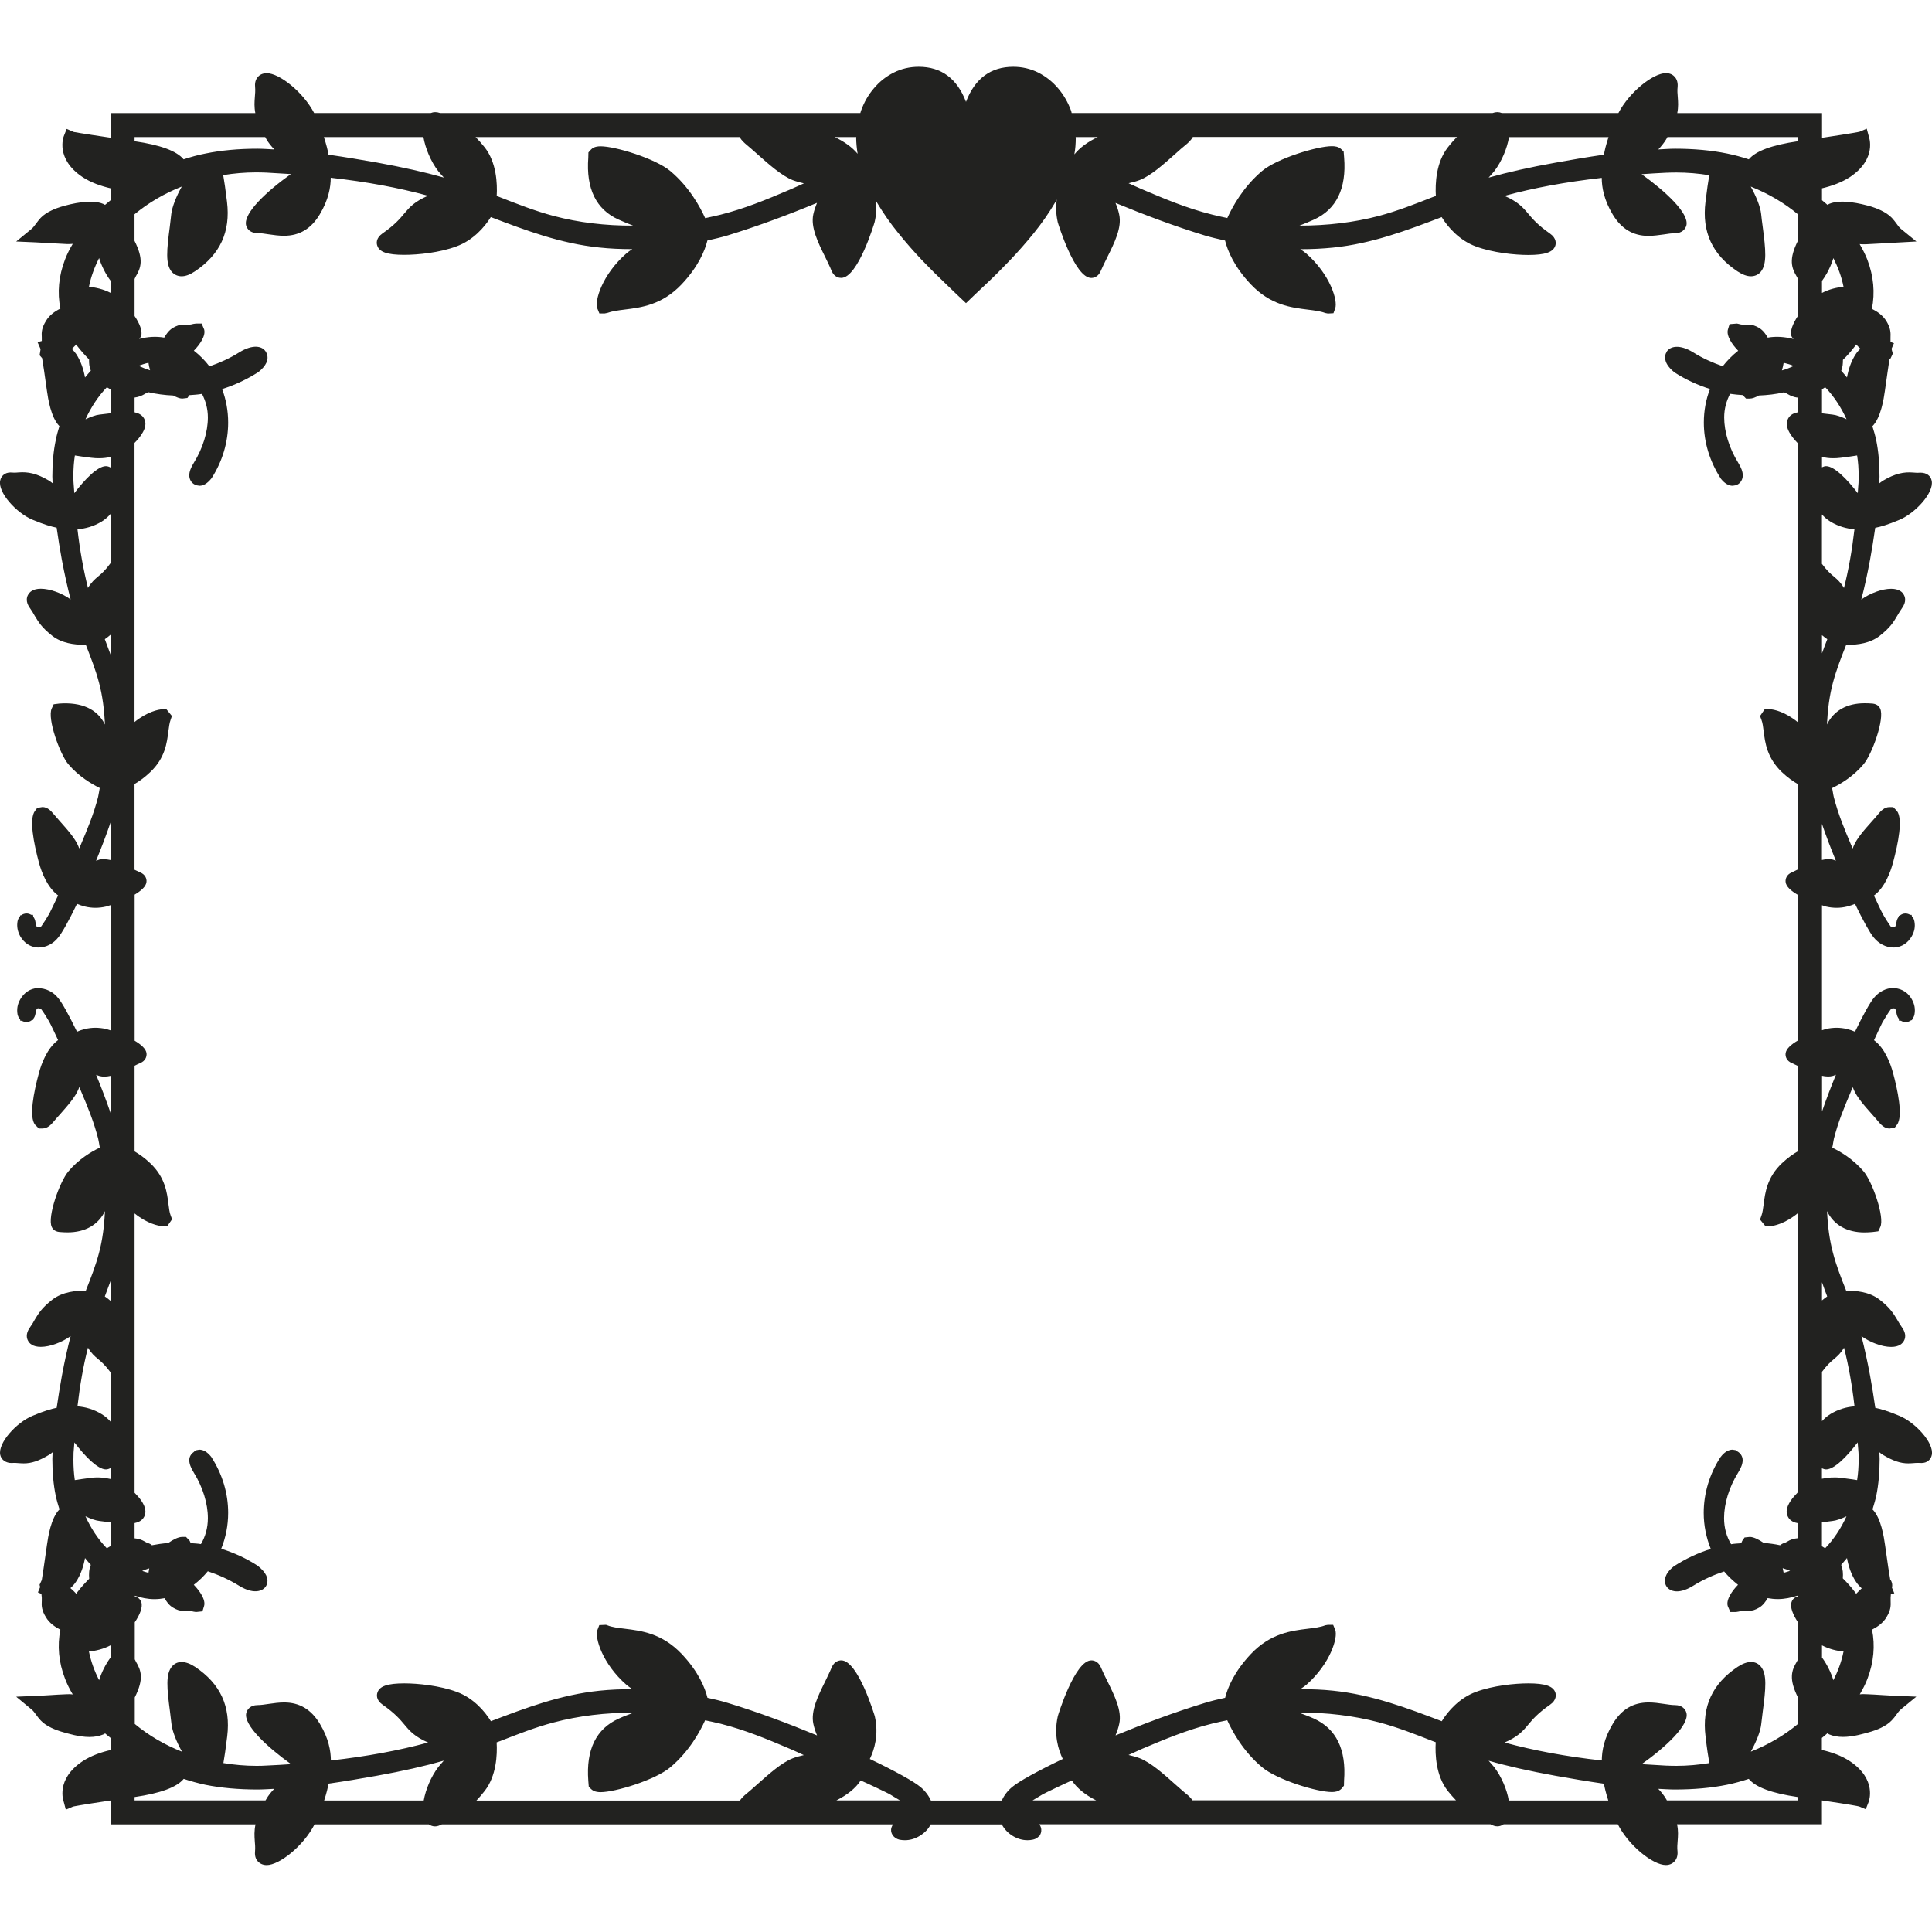 <?xml version="1.0" encoding="utf-8"?>
<!-- Generator: Adobe Illustrator 16.0.3, SVG Export Plug-In . SVG Version: 6.00 Build 0)  -->
<!DOCTYPE svg PUBLIC "-//W3C//DTD SVG 1.1//EN" "http://www.w3.org/Graphics/SVG/1.1/DTD/svg11.dtd">
<svg version="1.1" id="Capa_1" xmlns="http://www.w3.org/2000/svg" xmlns:xlink="http://www.w3.org/1999/xlink" x="0px" y="0px"
	 width="32px" height="32px" viewBox="0 0 32 32" enable-background="new 0 0 32 32" xml:space="preserve">
<path fill="#222220" d="M31.461,23.451c-0.193-0.082-0.314-0.115-0.4-0.133c-0.025-0.18-0.055-0.357-0.086-0.531
	c-0.047-0.252-0.094-0.463-0.143-0.656c0.143,0.104,0.342,0.178,0.492,0.178c0.133,0,0.189-0.057,0.213-0.104
	c0.02-0.036,0.041-0.112-0.029-0.212c-0.035-0.052-0.063-0.094-0.084-0.134c-0.063-0.104-0.115-0.194-0.291-0.332
	c-0.172-0.134-0.402-0.152-0.555-0.147c-0.002-0.005-0.002-0.01-0.004-0.015c-0.078-0.196-0.158-0.399-0.213-0.61
	c-0.059-0.219-0.088-0.453-0.1-0.695c0.113,0.229,0.328,0.353,0.623,0.353c0.045,0,0.084-0.003,0.133-0.007l0.094-0.012l0.033-0.071
	c0.076-0.164-0.133-0.751-0.275-0.919c-0.174-0.206-0.385-0.33-0.521-0.395c0.012-0.049,0.016-0.099,0.027-0.147
	c0.07-0.275,0.164-0.505,0.289-0.799c0.008-0.02,0.018-0.038,0.027-0.058c0.002,0.01,0.004,0.02,0.008,0.03
	c0.053,0.136,0.188,0.286,0.307,0.42c0.041,0.046,0.078,0.088,0.109,0.126c0.039,0.047,0.1,0.111,0.182,0.111l0.086-0.014
	l0.037-0.049c0.107-0.138,0.006-0.595-0.064-0.854c-0.043-0.161-0.137-0.414-0.316-0.546c0.033-0.076,0.129-0.277,0.141-0.299
	c0.008-0.011,0.016-0.025,0.025-0.04c0.025-0.042,0.064-0.108,0.109-0.169c0.006-0.01,0.016-0.02,0.049-0.02
	c0.018,0,0.037,0,0.049,0.085c0.006,0.038,0.02,0.064,0.037,0.087l0.004,0.034l0.031-0.001c0.025,0.015,0.051,0.023,0.078,0.023
	c0.031,0,0.064-0.01,0.092-0.031h0.014l0.004-0.02c0.018-0.021,0.031-0.045,0.037-0.076c0.016-0.088,0.002-0.17-0.045-0.252
	c-0.086-0.149-0.213-0.18-0.305-0.186c-0.121,0-0.242,0.064-0.324,0.166c-0.061,0.073-0.176,0.278-0.311,0.558
	c-0.078-0.034-0.18-0.065-0.305-0.065c-0.059,0-0.119,0.007-0.176,0.02c-0.002,0.001-0.029,0.01-0.066,0.021v-2.07
	c0.037,0.013,0.064,0.021,0.064,0.021c0.059,0.014,0.119,0.021,0.178,0.021c0.125,0,0.227-0.032,0.305-0.065
	c0.133,0.277,0.248,0.481,0.307,0.553c0.084,0.106,0.207,0.17,0.328,0.17l0.025-0.001c0.115-0.009,0.215-0.073,0.279-0.184
	c0.047-0.081,0.061-0.165,0.045-0.247c-0.006-0.036-0.021-0.063-0.041-0.083l-0.006-0.026l-0.023,0.001
	c-0.023-0.016-0.053-0.024-0.08-0.024c-0.031,0-0.066,0.012-0.094,0.037h-0.014l-0.004,0.021c-0.016,0.021-0.029,0.048-0.035,0.084
	c-0.012,0.087-0.031,0.088-0.051,0.088l0,0c-0.033-0.001-0.041-0.011-0.049-0.02c-0.043-0.062-0.082-0.125-0.107-0.167
	c-0.01-0.018-0.018-0.031-0.021-0.037c-0.016-0.025-0.111-0.229-0.145-0.303c0.18-0.133,0.273-0.386,0.316-0.547
	c0.086-0.318,0.166-0.725,0.064-0.855l-0.061-0.063h-0.063c-0.082,0-0.143,0.064-0.182,0.112c-0.031,0.038-0.068,0.081-0.109,0.126
	c-0.119,0.133-0.254,0.283-0.307,0.42c-0.004,0.01-0.006,0.02-0.008,0.029c-0.01-0.02-0.018-0.037-0.027-0.057
	c-0.105-0.249-0.215-0.507-0.289-0.799c-0.012-0.049-0.016-0.099-0.027-0.146c0.137-0.066,0.348-0.189,0.521-0.395
	c0.143-0.17,0.352-0.756,0.275-0.921c-0.023-0.052-0.072-0.083-0.148-0.085c-0.025-0.002-0.064-0.004-0.109-0.004
	c-0.297,0-0.512,0.123-0.625,0.352c0.012-0.242,0.041-0.477,0.1-0.695c0.057-0.214,0.139-0.424,0.213-0.609
	c0.002-0.006,0.004-0.011,0.006-0.016c0.012,0,0.025,0,0.039,0c0.148,0,0.357-0.025,0.514-0.147c0.176-0.138,0.23-0.228,0.291-0.332
	c0.021-0.039,0.049-0.081,0.084-0.134c0.07-0.099,0.049-0.175,0.029-0.211c-0.023-0.048-0.08-0.104-0.213-0.104
	c-0.15,0-0.35,0.073-0.494,0.178c0.051-0.193,0.098-0.405,0.145-0.658c0.031-0.173,0.061-0.351,0.086-0.53
	c0.086-0.016,0.207-0.051,0.4-0.132c0.264-0.11,0.576-0.45,0.535-0.647c-0.016-0.081-0.082-0.134-0.188-0.134
	c-0.002,0-0.002,0-0.004,0c-0.045,0.004-0.08,0.001-0.113-0.002c-0.154-0.013-0.299,0.014-0.504,0.136
	c-0.021,0.013-0.039,0.029-0.059,0.043c0-0.037,0.004-0.074,0.004-0.111c0-0.222-0.018-0.426-0.055-0.605
	c-0.016-0.076-0.039-0.154-0.063-0.23c0.143-0.143,0.189-0.461,0.207-0.586c0.037-0.266,0.061-0.426,0.076-0.525
	c0.006-0.005,0.012-0.008,0.018-0.013l0.037-0.079l-0.016-0.059c-0.002-0.01-0.002-0.015-0.004-0.023l0.039-0.09l-0.057-0.022
	c0-0.024,0-0.046,0-0.067c0.004-0.088,0.002-0.16-0.068-0.277c-0.059-0.096-0.152-0.16-0.24-0.204
	c0.053-0.265,0.029-0.539-0.076-0.815c-0.033-0.086-0.078-0.172-0.127-0.257c0.016,0.001,0.029,0.003,0.045,0.003h0.053
	c0.094-0.004,0.188-0.009,0.281-0.015c0.078-0.005,0.154-0.009,0.232-0.013L31.742,4L31.49,3.794
	c-0.031-0.025-0.053-0.054-0.078-0.091c-0.023-0.031-0.047-0.063-0.076-0.094c-0.098-0.104-0.268-0.164-0.338-0.186
	c-0.182-0.053-0.502-0.129-0.699-0.047c-0.014,0.006-0.018,0.012-0.029,0.018c-0.029-0.026-0.061-0.052-0.092-0.078V3.119
	c0.156-0.037,0.322-0.094,0.467-0.189c0.447-0.301,0.313-0.66,0.307-0.676l-0.033-0.123l-0.117,0.05
	c-0.01,0.003-0.1,0.023-0.623,0.101V1.873h-2.398c0.02-0.104,0.014-0.186,0.008-0.265c-0.004-0.052-0.01-0.106-0.002-0.174
	c0.006-0.083-0.023-0.134-0.049-0.163c-0.025-0.027-0.07-0.06-0.145-0.06c-0.211,0-0.604,0.311-0.787,0.661h-1.932
	c-0.045-0.019-0.098-0.02-0.152,0H17.75c-0.004-0.012-0.004-0.023-0.008-0.034c-0.053-0.144-0.125-0.269-0.217-0.376
	c-0.092-0.109-0.201-0.195-0.328-0.26c-0.127-0.063-0.266-0.096-0.414-0.096c-0.373,0-0.635,0.193-0.783,0.581
	c-0.148-0.388-0.41-0.581-0.783-0.581c-0.148,0-0.287,0.032-0.414,0.096c-0.127,0.064-0.236,0.15-0.328,0.26
	c-0.092,0.107-0.164,0.232-0.215,0.376c-0.004,0.011-0.006,0.022-0.01,0.034H7.289c-0.057-0.02-0.109-0.019-0.154,0H5.203
	C5.02,1.522,4.627,1.212,4.418,1.212c-0.074,0-0.121,0.032-0.146,0.06c-0.025,0.029-0.055,0.08-0.047,0.163
	c0.006,0.067,0,0.122-0.004,0.174C4.215,1.688,4.209,1.77,4.229,1.873H1.832v0.408C1.328,2.207,1.227,2.186,1.223,2.186l0,0
	L1.104,2.135L1.057,2.254C1.051,2.27,0.916,2.629,1.363,2.93c0.145,0.096,0.311,0.152,0.469,0.189v0.197
	C1.801,3.342,1.77,3.367,1.74,3.393c-0.01-0.004-0.02-0.01-0.031-0.016C1.514,3.295,1.189,3.371,1.01,3.425
	c-0.07,0.021-0.24,0.081-0.336,0.183C0.643,3.641,0.619,3.674,0.596,3.705C0.568,3.741,0.549,3.77,0.518,3.795L0.268,4l0.324,0.014
	c0.078,0.004,0.154,0.008,0.23,0.013c0.096,0.006,0.189,0.011,0.283,0.015h0.053c0.016,0,0.031-0.002,0.047-0.003
	C1.154,4.123,1.111,4.209,1.078,4.295C0.971,4.571,0.947,4.846,1,5.111C0.912,5.154,0.818,5.219,0.762,5.314
	c-0.072,0.117-0.076,0.189-0.07,0.277c0,0.018,0,0.038,0,0.057l-0.07,0.019l0.051,0.117C0.67,5.788,0.67,5.79,0.67,5.795
	L0.656,5.884l0.041,0.047c0.018,0.099,0.041,0.263,0.08,0.54c0.018,0.125,0.064,0.443,0.207,0.587
	C0.961,7.134,0.938,7.211,0.924,7.287C0.885,7.469,0.867,7.672,0.867,7.893c0,0.037,0.004,0.074,0.004,0.111
	c-0.02-0.014-0.037-0.03-0.059-0.043c-0.207-0.122-0.35-0.148-0.504-0.136C0.285,7.827,0.262,7.829,0.236,7.829
	c-0.014,0-0.027-0.001-0.063-0.003c-0.088,0-0.154,0.053-0.17,0.135c-0.041,0.197,0.271,0.537,0.535,0.647
	c0.193,0.081,0.316,0.115,0.4,0.132c0.025,0.18,0.055,0.357,0.086,0.531C1.072,9.523,1.119,9.734,1.17,9.928
	C1.027,9.824,0.826,9.751,0.676,9.751c-0.133,0-0.189,0.057-0.213,0.104c-0.02,0.036-0.041,0.112,0.029,0.211
	c0.037,0.053,0.063,0.096,0.084,0.135c0.063,0.104,0.115,0.193,0.291,0.331c0.156,0.122,0.365,0.147,0.514,0.147
	c0.016,0,0.027,0,0.041,0c0.002,0.006,0.004,0.012,0.006,0.018c0.076,0.195,0.156,0.398,0.211,0.607
	c0.059,0.219,0.088,0.455,0.1,0.697c-0.131-0.264-0.395-0.373-0.756-0.348l-0.094,0.012l-0.033,0.071
	c-0.076,0.164,0.133,0.751,0.275,0.921c0.174,0.205,0.387,0.328,0.521,0.395c-0.01,0.048-0.016,0.098-0.027,0.146
	c-0.074,0.292-0.184,0.55-0.289,0.799c-0.008,0.02-0.018,0.037-0.025,0.057c-0.004-0.01-0.006-0.02-0.01-0.03
	c-0.053-0.135-0.188-0.285-0.305-0.417c-0.041-0.047-0.08-0.09-0.111-0.127c-0.039-0.049-0.1-0.113-0.182-0.113l-0.086,0.014
	L0.58,13.43c-0.102,0.131-0.021,0.537,0.064,0.855c0.043,0.161,0.139,0.413,0.318,0.546c-0.035,0.075-0.131,0.276-0.143,0.298
	l-0.025,0.042c-0.025,0.043-0.064,0.106-0.107,0.167c-0.008,0.01-0.014,0.02-0.051,0.021c-0.018,0-0.039,0-0.049-0.089
	c-0.006-0.039-0.02-0.064-0.035-0.085l-0.006-0.032H0.518c-0.031-0.02-0.066-0.023-0.078-0.023c-0.031,0-0.063,0.01-0.092,0.031
	l-0.014,0.001L0.33,15.18c-0.018,0.02-0.031,0.043-0.039,0.077c-0.016,0.086,0,0.171,0.045,0.252
	c0.064,0.109,0.162,0.175,0.279,0.184l0.025,0.001c0.121,0,0.244-0.063,0.324-0.166c0.061-0.072,0.176-0.277,0.311-0.557
	c0.078,0.033,0.18,0.065,0.305,0.065c0.059,0,0.119-0.007,0.178-0.021c0,0,0.031-0.01,0.074-0.023v2.074
	c-0.043-0.014-0.074-0.022-0.074-0.023c-0.059-0.013-0.119-0.02-0.178-0.02c-0.125,0-0.227,0.031-0.305,0.065
	c-0.135-0.278-0.248-0.482-0.309-0.554c-0.082-0.105-0.201-0.168-0.35-0.168C0.5,16.375,0.4,16.439,0.336,16.551
	c-0.047,0.082-0.061,0.164-0.045,0.252c0.008,0.033,0.021,0.058,0.041,0.077l0.006,0.028l0.023-0.002
	c0.025,0.016,0.055,0.023,0.082,0.023c0.012,0,0.053-0.006,0.088-0.035l0.02-0.002l0.002-0.02c0.016-0.02,0.029-0.046,0.035-0.084
	c0.012-0.087,0.031-0.088,0.051-0.088c0.033,0.006,0.043,0.012,0.047,0.02c0.045,0.061,0.084,0.127,0.109,0.168l0.021,0.036
	c0.016,0.026,0.111,0.227,0.146,0.303c-0.18,0.133-0.275,0.385-0.318,0.547c-0.086,0.317-0.166,0.724-0.064,0.854l0.063,0.063h0.061
	c0.082,0,0.143-0.064,0.182-0.111c0.031-0.039,0.07-0.082,0.111-0.127c0.117-0.133,0.252-0.283,0.305-0.419
	c0.004-0.011,0.006-0.02,0.01-0.03c0.008,0.02,0.018,0.038,0.025,0.057c0.121,0.285,0.219,0.525,0.289,0.8
	c0.012,0.049,0.018,0.098,0.027,0.147c-0.135,0.064-0.348,0.188-0.521,0.395c-0.143,0.168-0.352,0.755-0.275,0.919
	c0.023,0.052,0.072,0.083,0.148,0.085c0.027,0.002,0.064,0.005,0.111,0.005c0.297,0,0.51-0.124,0.623-0.352
	c-0.012,0.241-0.041,0.476-0.1,0.695c-0.055,0.208-0.133,0.409-0.213,0.61l-0.004,0.014c-0.152-0.005-0.383,0.014-0.555,0.147
	c-0.176,0.138-0.229,0.228-0.291,0.331c-0.021,0.04-0.047,0.083-0.084,0.135c-0.07,0.1-0.049,0.176-0.029,0.212
	c0.023,0.048,0.08,0.104,0.213,0.104c0.15,0,0.35-0.074,0.494-0.178c-0.051,0.193-0.098,0.405-0.145,0.657
	c-0.031,0.174-0.061,0.352-0.086,0.53c-0.084,0.018-0.207,0.051-0.4,0.133c-0.264,0.109-0.576,0.449-0.535,0.647
	C0.02,24.18,0.1,24.234,0.195,24.232c0.045-0.004,0.08-0.001,0.113,0.002c0.029,0.002,0.057,0.004,0.086,0.004
	c0.129,0,0.25-0.041,0.418-0.141c0.021-0.012,0.039-0.028,0.059-0.043c0,0.037-0.004,0.074-0.004,0.111
	c0,0.221,0.018,0.424,0.055,0.605c0.016,0.077,0.039,0.154,0.063,0.23c-0.143,0.143-0.189,0.461-0.207,0.586
	c-0.047,0.334-0.072,0.5-0.086,0.584l-0.037,0.079l0.01,0.038l-0.037,0.088L0.686,26.4c0.006,0.043,0.008,0.08,0.006,0.111
	c-0.006,0.089-0.002,0.161,0.07,0.278c0.057,0.095,0.15,0.159,0.238,0.204c-0.053,0.264-0.029,0.539,0.078,0.814
	c0.033,0.087,0.076,0.173,0.127,0.258c-0.018-0.001-0.031-0.004-0.049-0.004l-0.051,0.001c-0.094,0.003-0.186,0.009-0.279,0.015
	c-0.078,0.004-0.156,0.01-0.234,0.012l-0.324,0.014l0.25,0.207c0.031,0.024,0.051,0.053,0.078,0.089
	c0.023,0.032,0.047,0.064,0.078,0.097C0.77,28.6,0.939,28.658,1.01,28.68c0.119,0.035,0.301,0.09,0.471,0.09
	c0.086,0,0.162-0.014,0.229-0.042c0.012-0.005,0.021-0.011,0.031-0.017c0.029,0.026,0.061,0.051,0.092,0.076v0.199
	c-0.158,0.035-0.324,0.093-0.469,0.188c-0.447,0.3-0.313,0.66-0.307,0.675l0.033,0.125l0.119-0.051
	c0.008-0.002,0.098-0.023,0.623-0.101v0.395h2.4c-0.023,0.11-0.018,0.194-0.012,0.277c0.004,0.053,0.01,0.107,0.004,0.175
	c-0.008,0.082,0.021,0.135,0.047,0.162s0.072,0.061,0.146,0.061c0.211,0,0.611-0.318,0.793-0.675h1.891
	c0.031,0.021,0.066,0.034,0.105,0.034c0.037,0,0.074-0.014,0.113-0.034h7.473c-0.025,0.035-0.033,0.073-0.033,0.091
	c-0.002,0.035,0.012,0.076,0.043,0.109v0.002h0.002c0.023,0.023,0.053,0.043,0.096,0.053c0.029,0.005,0.059,0.008,0.088,0.008
	c0.08,0,0.158-0.021,0.236-0.066c0.1-0.059,0.158-0.129,0.191-0.196h1.178c0.041,0.078,0.104,0.146,0.189,0.196
	c0.078,0.045,0.156,0.066,0.238,0.066c0.027,0,0.057-0.003,0.09-0.01c0.045-0.01,0.074-0.03,0.096-0.054l0.012-0.003v-0.008
	c0.021-0.029,0.031-0.064,0.029-0.097c0-0.018-0.006-0.057-0.033-0.092h7.473c0.039,0.021,0.076,0.034,0.113,0.034
	c0.039,0,0.074-0.013,0.105-0.034h1.891c0.182,0.356,0.582,0.675,0.795,0.675c0.074,0,0.119-0.033,0.145-0.061
	s0.055-0.08,0.049-0.162c-0.008-0.067-0.002-0.122,0.002-0.175c0.006-0.083,0.014-0.167-0.01-0.277h2.4v-0.395
	c0.473,0.069,0.594,0.094,0.617,0.1l0.109,0.046l0.047-0.119c0.006-0.015,0.141-0.375-0.307-0.675
	c-0.145-0.096-0.311-0.153-0.467-0.188v-0.199c0.031-0.025,0.063-0.051,0.092-0.078c0.012,0.006,0.016,0.013,0.029,0.019
	c0.066,0.028,0.143,0.042,0.229,0.042c0.17,0,0.352-0.055,0.473-0.09c0.068-0.021,0.238-0.08,0.334-0.184
	c0.031-0.032,0.055-0.063,0.078-0.096c0.025-0.036,0.047-0.064,0.078-0.09l0.252-0.207l-0.326-0.014
	c-0.08-0.002-0.156-0.008-0.234-0.012c-0.094-0.006-0.186-0.012-0.277-0.015l-0.053-0.001c-0.018,0-0.031,0.003-0.047,0.004
	c0.049-0.085,0.094-0.17,0.127-0.258c0.105-0.275,0.129-0.551,0.076-0.814c0.088-0.045,0.182-0.109,0.238-0.204
	c0.072-0.116,0.074-0.188,0.07-0.278c-0.002-0.029,0-0.064,0.004-0.105l0.057-0.015l-0.039-0.093
	c0.014-0.063-0.008-0.106-0.021-0.127l-0.008-0.008c-0.016-0.093-0.043-0.262-0.086-0.576c-0.018-0.125-0.064-0.442-0.207-0.586
	c0.023-0.076,0.047-0.153,0.063-0.23c0.037-0.182,0.055-0.385,0.055-0.605c0-0.037-0.004-0.074-0.004-0.111
	c0.02,0.015,0.037,0.031,0.059,0.043c0.168,0.1,0.289,0.141,0.418,0.141c0.029,0,0.057-0.002,0.086-0.004
	c0.021-0.002,0.047-0.004,0.072-0.004c0.014,0,0.027,0,0.063,0.002c0.088,0,0.154-0.053,0.17-0.134
	C32.037,23.9,31.725,23.561,31.461,23.451z M29.543,26.051c-0.004-0.025-0.01-0.051-0.016-0.077
	c0.041,0.012,0.082,0.027,0.123,0.044C29.613,26.029,29.578,26.042,29.543,26.051z M30.264,21.473
	c-0.027,0.02-0.057,0.041-0.086,0.066v-0.301C30.205,21.316,30.234,21.395,30.264,21.473z M30.178,22.722
	c0.084-0.114,0.145-0.167,0.199-0.212c0.057-0.048,0.111-0.095,0.166-0.188c0.076,0.296,0.133,0.617,0.174,0.972
	c-0.131,0.009-0.268,0.048-0.396,0.125c-0.061,0.037-0.105,0.078-0.143,0.12V22.722z M30.535,27.354
	c-0.033,0.166-0.092,0.325-0.168,0.476c-0.039-0.125-0.109-0.27-0.189-0.376v-0.202C30.295,27.314,30.428,27.345,30.535,27.354z
	 M30.35,17.822c0.021-0.004,0.037-0.014,0.059-0.021c-0.08,0.196-0.16,0.401-0.23,0.608v-0.591c0.031,0.007,0.064,0.012,0.096,0.012
	C30.301,17.831,30.324,17.828,30.35,17.822z M30.178,24.32c0.021,0.01,0.045,0.018,0.068,0.018c0.137,0,0.346-0.214,0.523-0.447
	c0.004,0.059,0.01,0.111,0.014,0.172c0.002,0.039,0.002,0.078,0.002,0.117c0,0.113-0.008,0.227-0.025,0.335
	c-0.066-0.011-0.154-0.023-0.27-0.038c-0.115-0.014-0.217-0.004-0.313,0.016V24.32z M30.209,25.21l0.143-0.018
	c0.066-0.007,0.148-0.038,0.232-0.077c-0.092,0.201-0.211,0.381-0.354,0.529c-0.016-0.01-0.035-0.021-0.053-0.032v-0.398
	C30.188,25.213,30.197,25.211,30.209,25.21z M30.744,26.398c-0.006-0.009-0.012-0.019-0.02-0.028
	c-0.061-0.082-0.129-0.157-0.201-0.228c0.006-0.076,0.002-0.152-0.027-0.221c0-0.001,0-0.002,0-0.002
	c0.031-0.037,0.064-0.074,0.096-0.113c0.025,0.139,0.072,0.277,0.148,0.391c0.031,0.047,0.064,0.081,0.096,0.111
	C30.803,26.338,30.773,26.368,30.744,26.398z M17.215,29.753c0.023-0.013,0.043-0.025,0.053-0.032
	c0.039-0.023,0.414-0.201,0.477-0.227c0.004-0.001,0.006-0.002,0.008-0.004c0.084,0.127,0.221,0.239,0.404,0.331h-1.055
	C17.145,29.795,17.184,29.771,17.215,29.753z M19.648,29.713c-0.055-0.045-0.117-0.102-0.184-0.16
	c-0.189-0.169-0.402-0.359-0.588-0.432c-0.061-0.023-0.121-0.038-0.184-0.053c0.076-0.034,0.148-0.068,0.225-0.102
	c0.361-0.152,0.734-0.311,1.158-0.417c0.084-0.021,0.168-0.038,0.252-0.056c0.084,0.184,0.262,0.514,0.576,0.777
	c0.248,0.209,0.91,0.412,1.156,0.412c0.045,0,0.111-0.006,0.158-0.053l0.043-0.052l0.002-0.084c0.039-0.515-0.129-0.86-0.5-1.028
	c-0.084-0.038-0.166-0.067-0.25-0.099c0.461-0.003,0.908,0.051,1.322,0.16c0.309,0.081,0.615,0.202,0.885,0.308
	c0.02,0.008,0.039,0.016,0.061,0.023c-0.012,0.206,0.004,0.554,0.197,0.803c0.051,0.063,0.096,0.115,0.139,0.159h-4.365
	C19.719,29.77,19.672,29.73,19.648,29.713z M24.75,29.271c-0.031-0.039-0.063-0.071-0.094-0.108c0.318,0.091,0.674,0.171,1.109,0.25
	c0.262,0.047,0.529,0.092,0.801,0.131c0.012,0.067,0.033,0.156,0.072,0.278H24.99C24.959,29.639,24.871,29.431,24.75,29.271z
	 M30.744,5.705c0.021,0.023,0.045,0.047,0.07,0.07c-0.025,0.026-0.051,0.051-0.074,0.087c-0.076,0.113-0.123,0.251-0.148,0.39
	c-0.031-0.039-0.064-0.076-0.096-0.113c0,0,0,0,0.002-0.002c0.023-0.056,0.027-0.116,0.027-0.177
	c0.072-0.07,0.139-0.145,0.199-0.226C30.732,5.725,30.738,5.715,30.744,5.705z M29.543,6.009c0.057,0.013,0.113,0.03,0.166,0.052
	c-0.063,0.03-0.127,0.056-0.195,0.074C29.527,6.092,29.537,6.05,29.543,6.009z M30.178,10.52c0.029,0.025,0.059,0.048,0.088,0.067
	c-0.031,0.077-0.059,0.155-0.088,0.234V10.52z M30.178,4.652c0.025-0.035,0.053-0.075,0.082-0.127
	c0.027-0.049,0.076-0.146,0.107-0.25c0.076,0.151,0.135,0.309,0.168,0.475c-0.107,0.01-0.24,0.039-0.357,0.102V4.652z M30.32,8.641
	c0.129,0.077,0.266,0.116,0.396,0.125c-0.041,0.354-0.098,0.676-0.174,0.973c-0.055-0.094-0.109-0.141-0.166-0.189
	c-0.055-0.045-0.115-0.098-0.199-0.211V8.52C30.215,8.563,30.26,8.604,30.32,8.641z M30.178,6.447
	c0.018-0.012,0.037-0.023,0.053-0.033c0.143,0.148,0.262,0.329,0.354,0.53c-0.084-0.039-0.166-0.07-0.232-0.077L30.209,6.85
	c-0.01-0.002-0.021-0.003-0.031-0.004V6.447z M30.357,7.59c0.043,0,0.086-0.002,0.133-0.008c0.115-0.014,0.203-0.027,0.27-0.038
	c0.018,0.11,0.025,0.222,0.025,0.336c0,0.04,0,0.079-0.002,0.118c-0.004,0.06-0.01,0.112-0.012,0.17
	c-0.178-0.232-0.389-0.447-0.525-0.447c-0.023,0-0.047,0.008-0.068,0.019v-0.17C30.234,7.581,30.295,7.59,30.357,7.59z
	 M30.178,13.648c0.07,0.207,0.15,0.412,0.23,0.609c-0.021-0.006-0.037-0.017-0.059-0.021c-0.053-0.012-0.111-0.006-0.172,0.008
	V13.648z M26.566,2.562c-0.271,0.039-0.539,0.084-0.801,0.132c-0.436,0.078-0.791,0.158-1.109,0.248
	c0.031-0.036,0.063-0.068,0.094-0.107c0.125-0.164,0.213-0.379,0.244-0.564h1.648C26.6,2.398,26.578,2.492,26.566,2.562z
	 M23.979,2.443c-0.193,0.248-0.209,0.596-0.197,0.803C23.76,3.254,23.74,3.26,23.721,3.268c-0.27,0.106-0.576,0.227-0.885,0.309
	c-0.41,0.108-0.855,0.16-1.313,0.16c0.08-0.031,0.158-0.062,0.238-0.099c0.373-0.168,0.543-0.515,0.502-1.028l-0.008-0.1
	l-0.037-0.036c-0.047-0.048-0.113-0.053-0.158-0.053c-0.246,0-0.908,0.203-1.156,0.411c-0.314,0.265-0.492,0.594-0.576,0.779
	c-0.084-0.018-0.168-0.035-0.252-0.057c-0.422-0.105-0.795-0.264-1.162-0.42c-0.074-0.031-0.146-0.065-0.221-0.099
	c0.063-0.015,0.123-0.029,0.184-0.053c0.186-0.072,0.398-0.263,0.588-0.432c0.066-0.06,0.129-0.115,0.184-0.159
	c0.025-0.021,0.076-0.065,0.109-0.123h4.373C24.084,2.317,24.035,2.371,23.979,2.443z M1.264,5.705
	c0.006,0.01,0.012,0.02,0.018,0.029c0.061,0.078,0.125,0.15,0.193,0.219C1.473,6.016,1.479,6.079,1.504,6.138
	c0,0.001,0,0.001,0,0.001C1.473,6.176,1.439,6.213,1.408,6.252C1.383,6.113,1.336,5.975,1.26,5.861
	c-0.023-0.033-0.047-0.057-0.07-0.082C1.215,5.755,1.24,5.73,1.264,5.705z M2.459,6.009c0.006,0.04,0.014,0.082,0.027,0.124
	C2.42,6.113,2.357,6.088,2.295,6.059C2.348,6.039,2.402,6.021,2.459,6.009z M1.736,10.587c0.031-0.021,0.063-0.046,0.096-0.074
	v0.331C1.801,10.758,1.768,10.673,1.736,10.587z M1.832,9.326C1.742,9.449,1.68,9.504,1.623,9.549
	C1.566,9.598,1.512,9.645,1.457,9.738C1.383,9.443,1.324,9.123,1.283,8.766C1.414,8.757,1.551,8.718,1.68,8.641
	C1.746,8.6,1.793,8.557,1.832,8.511V9.326z M1.473,4.75c0.033-0.166,0.092-0.324,0.168-0.476C1.68,4.4,1.75,4.543,1.832,4.65v0.201
	C1.713,4.789,1.582,4.76,1.473,4.75z M1.65,14.236c-0.02,0.005-0.037,0.016-0.059,0.021c0.084-0.204,0.166-0.418,0.24-0.634v0.622
	C1.768,14.232,1.705,14.225,1.65,14.236z M1.832,7.744C1.807,7.73,1.781,7.721,1.754,7.721c-0.137,0-0.346,0.215-0.523,0.447
	c-0.004-0.064-0.01-0.123-0.014-0.189C1.215,7.945,1.215,7.912,1.215,7.88c0-0.114,0.008-0.226,0.025-0.336
	c0.066,0.011,0.154,0.024,0.27,0.038C1.557,7.588,1.6,7.59,1.643,7.59l0,0c0.066,0,0.129-0.008,0.189-0.021V7.744z M1.791,6.85
	L1.648,6.867C1.582,6.874,1.5,6.906,1.416,6.945C1.508,6.743,1.627,6.563,1.77,6.414c0.018,0.012,0.041,0.025,0.063,0.037v0.393
	C1.818,6.846,1.805,6.848,1.791,6.85z M12.359,2.392c0.055,0.045,0.117,0.101,0.184,0.16c0.189,0.168,0.402,0.358,0.588,0.432
	c0.061,0.023,0.123,0.038,0.184,0.053c-0.074,0.033-0.146,0.067-0.221,0.099c-0.428,0.183-0.76,0.318-1.16,0.42
	c-0.086,0.021-0.17,0.039-0.254,0.057c-0.084-0.186-0.262-0.515-0.576-0.779c-0.248-0.208-0.91-0.411-1.156-0.411
	c-0.045,0-0.111,0.005-0.158,0.053L9.746,2.525L9.744,2.61C9.705,3.124,9.873,3.47,10.246,3.637c0.08,0.037,0.16,0.068,0.24,0.1
	c-0.457,0.002-0.904-0.051-1.314-0.16c-0.303-0.08-0.596-0.195-0.9-0.314C8.256,3.256,8.242,3.251,8.227,3.245
	c0.012-0.206-0.004-0.554-0.197-0.802C7.973,2.371,7.924,2.317,7.877,2.27h4.373C12.283,2.327,12.334,2.371,12.359,2.392z
	 M7.258,2.834C7.289,2.873,7.32,2.905,7.352,2.941c-0.32-0.09-0.676-0.17-1.109-0.249C5.98,2.646,5.713,2.601,5.441,2.562
	C5.43,2.492,5.406,2.398,5.365,2.27h1.648C7.045,2.455,7.133,2.67,7.258,2.834z M29.779,2.27v0.069
	c-0.43,0.063-0.697,0.161-0.813,0.3c-0.119-0.039-0.24-0.072-0.359-0.096c-0.258-0.053-0.549-0.08-0.863-0.08
	c-0.092,0-0.186,0.008-0.277,0.012c0.047-0.051,0.094-0.107,0.133-0.172c0.006-0.012,0.01-0.021,0.018-0.033H29.779z M18.182,2.27
	c-0.168,0.08-0.299,0.178-0.387,0.287c0.016-0.09,0.023-0.182,0.023-0.272c0-0.005-0.002-0.009-0.002-0.015H18.182z M14.205,2.547
	c-0.088-0.105-0.215-0.199-0.379-0.277h0.357c0,0.006-0.002,0.01-0.002,0.015C14.182,2.373,14.191,2.46,14.205,2.547z M4.393,2.27
	c0.006,0.012,0.01,0.021,0.018,0.033c0.037,0.065,0.084,0.121,0.133,0.172C4.449,2.471,4.355,2.463,4.264,2.463
	c-0.313,0-0.604,0.027-0.861,0.08C3.281,2.566,3.16,2.6,3.041,2.639C2.926,2.5,2.658,2.401,2.229,2.339V2.27H4.393z M2.229,14.819
	c0.105-0.063,0.191-0.135,0.197-0.212c0.006-0.053-0.02-0.122-0.102-0.156c-0.031-0.014-0.063-0.029-0.096-0.045v-1.42
	c0.08-0.047,0.168-0.109,0.26-0.197c0.248-0.234,0.277-0.489,0.301-0.676c0.01-0.075,0.018-0.141,0.037-0.191l0.021-0.063
	l-0.09-0.111H2.693c-0.068,0-0.26,0.044-0.465,0.211V7.336C2.27,7.294,2.309,7.25,2.344,7.195c0.068-0.1,0.082-0.189,0.043-0.262
	c-0.035-0.065-0.1-0.092-0.158-0.104V6.585c0.072-0.009,0.125-0.034,0.164-0.057C2.414,6.515,2.432,6.504,2.451,6.5
	c0.002-0.002,0.004-0.003,0.006-0.004C2.59,6.527,2.729,6.545,2.869,6.551C2.924,6.58,2.977,6.602,3.018,6.602l0.086-0.01
	l0.033-0.047c0.07-0.005,0.141-0.009,0.209-0.021C3.406,6.641,3.443,6.77,3.443,6.915c0,0.237-0.084,0.511-0.232,0.749
	C3.16,7.746,3.135,7.814,3.135,7.873c0,0.067,0.035,0.126,0.092,0.154l0.002,0.008l0.008-0.002c0.002,0.001,0.006,0.002,0.01,0.004
	l0.057,0.009c0.066,0,0.131-0.038,0.201-0.126C3.684,7.641,3.779,7.322,3.779,7c0-0.195-0.035-0.383-0.1-0.556
	c0.207-0.065,0.408-0.159,0.602-0.282C4.408,6.059,4.455,5.958,4.42,5.861c-0.004-0.01-0.008-0.02-0.014-0.029L4.41,5.823L4.4,5.822
	C4.346,5.734,4.191,5.695,3.963,5.836C3.807,5.934,3.639,6.01,3.469,6.068c-0.074-0.097-0.16-0.184-0.258-0.26
	c0.098-0.1,0.201-0.248,0.17-0.352L3.34,5.359H3.246L3.203,5.365C3.154,5.379,3.125,5.379,3.074,5.379L3.039,5.377
	c-0.063,0-0.115,0.018-0.178,0.055c-0.064,0.04-0.107,0.1-0.141,0.16C2.584,5.568,2.445,5.578,2.305,5.613
	C2.316,5.598,2.33,5.586,2.338,5.566c0.025-0.083-0.025-0.208-0.109-0.332V4.621C2.236,4.607,2.24,4.594,2.248,4.58
	c0.086-0.143,0.137-0.281-0.02-0.591v-0.44c0.227-0.188,0.49-0.343,0.783-0.459c-0.094,0.166-0.16,0.338-0.174,0.453
	C2.83,3.61,2.82,3.681,2.813,3.75C2.762,4.137,2.736,4.38,2.848,4.506c0.041,0.045,0.098,0.07,0.16,0.07
	c0.064,0,0.137-0.026,0.221-0.082C3.646,4.215,3.82,3.839,3.76,3.344C3.736,3.145,3.715,3.002,3.697,2.9
	c0.178-0.029,0.361-0.045,0.547-0.045c0.059,0,0.115,0.002,0.172,0.004c0.139,0.008,0.271,0.016,0.402,0.024
	c-0.393,0.28-0.791,0.647-0.742,0.849C4.092,3.794,4.148,3.86,4.262,3.861c0.059,0,0.123,0.01,0.188,0.02
	c0.084,0.012,0.168,0.024,0.254,0.024c0.256,0,0.449-0.116,0.592-0.354c0.145-0.241,0.182-0.451,0.182-0.607
	c0.598,0.067,1.125,0.165,1.611,0.298C6.867,3.338,6.785,3.43,6.697,3.535C6.623,3.623,6.541,3.723,6.334,3.867
	C6.223,3.945,6.236,4.033,6.248,4.066c0.033,0.109,0.168,0.155,0.447,0.155c0.225,0,0.588-0.036,0.867-0.141
	C7.834,3.98,8.023,3.766,8.129,3.596c0.004,0,0.008,0.002,0.012,0.004c0.563,0.213,1.143,0.435,1.791,0.5
	c0.168,0.018,0.346,0.026,0.531,0.026c0.004,0,0.006,0,0.01,0c-0.035,0.023-0.07,0.046-0.098,0.071
	c-0.402,0.352-0.529,0.785-0.482,0.91l0.035,0.085h0.086l0.045-0.009c0.078-0.029,0.176-0.042,0.289-0.056
	c0.273-0.034,0.617-0.076,0.941-0.417c0.279-0.295,0.387-0.562,0.428-0.727c0.111-0.025,0.223-0.05,0.336-0.084
	c0.496-0.152,1.01-0.344,1.479-0.539c-0.025,0.061-0.047,0.124-0.061,0.19c-0.047,0.215,0.078,0.467,0.199,0.711
	c0.037,0.078,0.076,0.154,0.105,0.228c0.045,0.104,0.125,0.114,0.158,0.114c0.279,0,0.551-0.915,0.553-0.923
	c0.031-0.131,0.035-0.25,0.023-0.356c0.006,0.012,0.012,0.023,0.018,0.034c0.104,0.173,0.219,0.34,0.35,0.5
	c0.129,0.161,0.262,0.312,0.396,0.453c0.135,0.141,0.266,0.271,0.393,0.391C15.791,4.823,15.902,4.93,16,5.021
	c0.096-0.092,0.205-0.198,0.334-0.318c0.127-0.119,0.258-0.25,0.393-0.391c0.135-0.142,0.268-0.292,0.398-0.453
	c0.129-0.16,0.246-0.327,0.348-0.5c0.012-0.018,0.02-0.036,0.029-0.054c-0.014,0.111-0.014,0.237,0.018,0.376
	c0.002,0.009,0.279,0.923,0.555,0.923c0.068,0,0.127-0.043,0.156-0.114c0.031-0.072,0.068-0.147,0.107-0.225
	c0.121-0.244,0.248-0.498,0.199-0.714c-0.014-0.066-0.035-0.13-0.061-0.19c0.469,0.194,0.982,0.387,1.479,0.539
	c0.113,0.034,0.225,0.059,0.336,0.084c0.041,0.165,0.148,0.432,0.428,0.727c0.324,0.341,0.666,0.383,0.941,0.417
	c0.113,0.014,0.211,0.026,0.289,0.056l0.045,0.009l0.092-0.005l0.029-0.08c0.047-0.125-0.08-0.559-0.48-0.91
	c-0.029-0.025-0.064-0.048-0.098-0.071c0.002,0,0.006,0,0.008,0c0.186,0,0.363-0.009,0.533-0.026
	c0.643-0.065,1.221-0.284,1.801-0.505c0.105,0.171,0.295,0.386,0.566,0.486c0.281,0.104,0.643,0.141,0.867,0.141
	c0.281,0,0.414-0.046,0.449-0.155c0.01-0.033,0.023-0.121-0.088-0.199c-0.207-0.145-0.289-0.244-0.363-0.332
	c-0.088-0.105-0.17-0.197-0.391-0.293c0.486-0.133,1.014-0.23,1.611-0.298c0,0.156,0.037,0.366,0.182,0.607
	c0.143,0.237,0.336,0.354,0.592,0.354c0.084,0,0.17-0.013,0.254-0.024c0.064-0.01,0.129-0.02,0.188-0.02
	c0.113-0.001,0.17-0.068,0.186-0.13c0.049-0.2-0.35-0.567-0.742-0.848c0.131-0.009,0.264-0.018,0.4-0.024
	c0.057-0.002,0.115-0.004,0.174-0.004c0.186,0,0.369,0.016,0.547,0.045c-0.018,0.102-0.039,0.244-0.063,0.443
	c-0.061,0.496,0.113,0.872,0.531,1.15C28.863,4.55,28.936,4.576,29,4.576s0.121-0.025,0.16-0.07c0.111-0.127,0.086-0.37,0.035-0.758
	c-0.01-0.069-0.018-0.139-0.025-0.205c-0.012-0.115-0.08-0.287-0.172-0.453c0.291,0.116,0.557,0.272,0.781,0.459v0.439
	c-0.156,0.311-0.105,0.448-0.02,0.592c0.01,0.014,0.014,0.027,0.02,0.041v0.612c-0.082,0.124-0.135,0.25-0.107,0.333
	c0.006,0.02,0.021,0.033,0.035,0.049c-0.145-0.036-0.287-0.048-0.428-0.023c-0.033-0.06-0.076-0.119-0.141-0.16
	c-0.063-0.037-0.115-0.055-0.178-0.055L28.895,5.38c-0.02,0-0.051-0.002-0.098-0.015L28.77,5.359l-0.123,0.01l-0.027,0.088
	c-0.031,0.104,0.072,0.252,0.17,0.352c-0.096,0.075-0.182,0.162-0.256,0.257c-0.168-0.058-0.334-0.132-0.488-0.229
	c-0.23-0.142-0.383-0.1-0.439-0.014l-0.004,0.001l0.002,0.005c-0.006,0.01-0.012,0.021-0.016,0.031
	c-0.023,0.067-0.02,0.174,0.146,0.308c0.186,0.12,0.383,0.21,0.588,0.275C28.256,6.615,28.221,6.803,28.221,7
	c0,0.322,0.096,0.641,0.283,0.93c0.023,0.029,0.094,0.116,0.195,0.116l0.055-0.009c0.004-0.002,0.008-0.003,0.01-0.004l0.008,0.002
	l0.004-0.008c0.055-0.028,0.09-0.087,0.09-0.154c0-0.059-0.025-0.127-0.076-0.209c-0.148-0.238-0.232-0.512-0.232-0.749
	c0-0.146,0.037-0.275,0.098-0.392c0.07,0.011,0.139,0.016,0.209,0.021l0.055,0.058h0.064c0.041,0,0.094-0.021,0.148-0.051
	c0.141-0.006,0.281-0.021,0.416-0.053c0,0,0.002,0.001,0.004,0.002c0.018,0.004,0.035,0.015,0.059,0.028
	c0.039,0.023,0.094,0.052,0.17,0.058v0.242c-0.061,0.012-0.129,0.037-0.164,0.105c-0.041,0.073-0.025,0.162,0.041,0.262
	c0.037,0.059,0.08,0.106,0.123,0.151v4.619c-0.207-0.173-0.402-0.218-0.473-0.218l-0.082,0.004l-0.074,0.109l0.023,0.062
	c0.02,0.05,0.027,0.116,0.037,0.191c0.023,0.187,0.055,0.44,0.301,0.675c0.096,0.091,0.186,0.154,0.268,0.201v1.411
	c-0.035,0.018-0.07,0.035-0.104,0.05c-0.082,0.034-0.107,0.104-0.102,0.156c0.006,0.08,0.096,0.154,0.205,0.217v2.41
	c-0.109,0.063-0.199,0.138-0.205,0.217c-0.006,0.053,0.02,0.123,0.102,0.157c0.033,0.015,0.068,0.032,0.104,0.049v1.411
	c-0.082,0.047-0.172,0.111-0.268,0.201c-0.246,0.234-0.277,0.489-0.301,0.676c-0.01,0.075-0.018,0.141-0.037,0.191L29.152,20.2
	l0.09,0.11h0.066c0.068,0,0.264-0.045,0.471-0.217v4.623c-0.043,0.045-0.086,0.09-0.123,0.146c-0.066,0.101-0.082,0.189-0.041,0.262
	c0.035,0.068,0.104,0.095,0.164,0.105v0.248c-0.074,0.006-0.131,0.028-0.17,0.053c-0.023,0.013-0.041,0.023-0.059,0.028
	c-0.027,0.007-0.047,0.021-0.066,0.036c-0.088-0.019-0.178-0.031-0.27-0.038c-0.084-0.058-0.17-0.1-0.232-0.1l-0.086,0.009
	l-0.037,0.053c-0.006,0.01-0.012,0.025-0.018,0.043c-0.057,0.004-0.113,0.006-0.168,0.016c-0.076-0.126-0.117-0.271-0.117-0.434
	c0-0.238,0.084-0.512,0.232-0.75c0.051-0.081,0.076-0.149,0.076-0.208c0-0.067-0.039-0.12-0.094-0.149v-0.002l0,0
	c-0.008-0.003-0.01-0.01-0.018-0.014l-0.055-0.009c-0.102,0-0.174,0.089-0.203,0.128c-0.18,0.279-0.275,0.597-0.275,0.918
	c0,0.213,0.043,0.414,0.117,0.598c-0.211,0.066-0.418,0.162-0.613,0.289c-0.156,0.125-0.16,0.232-0.137,0.298
	c0.035,0.103,0.193,0.188,0.457,0.024c0.164-0.102,0.338-0.18,0.514-0.238c0.068,0.082,0.146,0.154,0.23,0.221
	c-0.098,0.1-0.201,0.248-0.17,0.352L28.66,26.7h0.094l0.043-0.007c0.047-0.012,0.076-0.014,0.096-0.014l0.068,0.002
	c0.063,0,0.115-0.017,0.178-0.055c0.064-0.039,0.105-0.098,0.139-0.156c0.057,0.01,0.111,0.016,0.17,0.016
	c0.109,0,0.221-0.023,0.332-0.059v0.013c-0.051,0.013-0.092,0.046-0.107,0.098c-0.027,0.083,0.025,0.208,0.107,0.333v0.612
	c-0.006,0.013-0.01,0.026-0.02,0.041c-0.086,0.144-0.135,0.282,0.02,0.592v0.438c-0.225,0.188-0.49,0.343-0.781,0.459
	c0.092-0.165,0.16-0.338,0.172-0.451c0.008-0.067,0.016-0.137,0.025-0.206c0.051-0.388,0.076-0.632-0.035-0.757
	c-0.082-0.094-0.217-0.099-0.381,0.01c-0.418,0.279-0.592,0.656-0.531,1.151c0.023,0.199,0.045,0.341,0.063,0.442
	c-0.178,0.029-0.361,0.046-0.547,0.046c-0.059,0-0.117-0.002-0.174-0.004c-0.137-0.007-0.27-0.015-0.4-0.024
	c0.393-0.279,0.791-0.646,0.742-0.848c-0.016-0.063-0.072-0.129-0.186-0.13c-0.059,0-0.123-0.011-0.188-0.02
	c-0.084-0.013-0.168-0.024-0.254-0.024c-0.256,0-0.449,0.115-0.592,0.354c-0.145,0.24-0.182,0.451-0.182,0.607
	c-0.598-0.066-1.125-0.165-1.611-0.297c0.221-0.096,0.303-0.188,0.391-0.295c0.074-0.088,0.156-0.188,0.363-0.332
	c0.111-0.077,0.098-0.165,0.088-0.199c-0.035-0.108-0.168-0.154-0.449-0.154c-0.225,0-0.586,0.037-0.867,0.141
	c-0.271,0.1-0.461,0.315-0.566,0.486c-0.004-0.002-0.006-0.002-0.01-0.004c-0.563-0.214-1.145-0.436-1.791-0.502
	c-0.17-0.018-0.348-0.025-0.533-0.025c-0.002,0-0.006,0-0.008,0c0.033-0.023,0.068-0.047,0.098-0.071
	c0.4-0.352,0.527-0.785,0.48-0.909l-0.035-0.086h-0.086l-0.045,0.008c-0.078,0.031-0.176,0.043-0.289,0.057
	c-0.275,0.033-0.617,0.076-0.941,0.417c-0.279,0.295-0.387,0.562-0.428,0.727c-0.111,0.024-0.223,0.05-0.336,0.085
	c-0.496,0.151-1.01,0.344-1.479,0.538c0.025-0.062,0.047-0.124,0.061-0.19c0.049-0.216-0.078-0.469-0.199-0.715
	c-0.039-0.076-0.076-0.152-0.105-0.223c-0.045-0.104-0.125-0.115-0.158-0.115c-0.275,0-0.553,0.914-0.555,0.924
	c-0.07,0.308,0.008,0.557,0.082,0.709c-0.42,0.201-0.729,0.373-0.834,0.461c-0.078,0.063-0.139,0.142-0.176,0.228h-1.174
	c-0.039-0.085-0.098-0.163-0.174-0.225c-0.107-0.09-0.418-0.263-0.838-0.464c0.074-0.152,0.152-0.4,0.082-0.709
	c-0.004-0.01-0.275-0.924-0.555-0.924c-0.033,0-0.113,0.011-0.158,0.115c-0.029,0.072-0.068,0.148-0.105,0.227
	c-0.121,0.244-0.246,0.496-0.199,0.711c0.014,0.066,0.035,0.129,0.061,0.19c-0.469-0.194-0.982-0.388-1.479-0.538
	c-0.113-0.035-0.225-0.061-0.336-0.085c-0.041-0.165-0.148-0.432-0.428-0.727c-0.324-0.341-0.668-0.384-0.941-0.417
	c-0.113-0.014-0.211-0.025-0.289-0.057l-0.023-0.008l-0.111,0.005l-0.031,0.081c-0.047,0.124,0.08,0.558,0.482,0.909
	c0.027,0.024,0.064,0.048,0.098,0.071c-0.004,0-0.006,0-0.01,0c-0.186,0-0.365,0.008-0.531,0.025
	c-0.648,0.066-1.23,0.287-1.799,0.504c0,0-0.002,0.001-0.004,0.002c-0.105-0.171-0.295-0.387-0.566-0.486
	c-0.279-0.104-0.643-0.141-0.867-0.141c-0.279,0-0.414,0.046-0.447,0.154c-0.012,0.034-0.025,0.122,0.086,0.199
	c0.207,0.145,0.289,0.244,0.363,0.332c0.088,0.106,0.17,0.199,0.391,0.295c-0.486,0.132-1.014,0.23-1.611,0.297
	c0-0.156-0.037-0.367-0.182-0.607c-0.143-0.238-0.336-0.354-0.592-0.354c-0.086,0-0.17,0.012-0.254,0.024
	c-0.064,0.009-0.129,0.02-0.189,0.02c-0.111,0.001-0.168,0.067-0.184,0.13c-0.049,0.2,0.35,0.567,0.742,0.848
	c-0.131,0.009-0.264,0.017-0.402,0.023c-0.057,0.004-0.113,0.005-0.172,0.005c-0.186,0-0.369-0.017-0.547-0.046
	c0.018-0.102,0.039-0.242,0.063-0.442c0.061-0.495-0.113-0.872-0.531-1.151c-0.164-0.108-0.299-0.104-0.381-0.01
	c-0.111,0.125-0.086,0.368-0.035,0.754c0.008,0.07,0.018,0.141,0.025,0.209c0.014,0.113,0.08,0.286,0.174,0.452
	c-0.293-0.116-0.557-0.272-0.783-0.46v-0.439c0.156-0.31,0.105-0.448,0.02-0.591c-0.008-0.015-0.012-0.027-0.02-0.04V26.87
	c0.084-0.124,0.135-0.249,0.109-0.332c-0.018-0.052-0.059-0.085-0.109-0.098V26.43c0.109,0.035,0.217,0.057,0.326,0.057
	c0.057,0,0.113-0.006,0.168-0.016c0.033,0.059,0.074,0.117,0.139,0.156c0.063,0.038,0.115,0.055,0.178,0.055l0.068-0.002
	c0.02,0,0.049,0.002,0.096,0.014L3.246,26.7l0.107-0.011l0.027-0.088c0.031-0.103-0.072-0.251-0.17-0.352
	c0.086-0.066,0.164-0.141,0.232-0.224c0.178,0.059,0.355,0.139,0.52,0.241c0.262,0.162,0.424,0.077,0.457-0.023
	c0.035-0.098-0.012-0.199-0.15-0.309c-0.189-0.123-0.395-0.217-0.605-0.282c0.074-0.183,0.115-0.384,0.115-0.595
	c0-0.321-0.094-0.639-0.281-0.928c-0.064-0.08-0.129-0.118-0.197-0.118l-0.055,0.01c-0.012,0.004-0.018,0.015-0.027,0.021
	l-0.006,0.001l-0.002,0.006c-0.045,0.031-0.076,0.076-0.076,0.136c0,0.059,0.025,0.126,0.076,0.208
	c0.148,0.238,0.232,0.512,0.232,0.75c0,0.162-0.041,0.307-0.115,0.432c-0.057-0.01-0.113-0.011-0.17-0.016
	c-0.006-0.016-0.012-0.031-0.018-0.041l-0.059-0.062H3.018c-0.064,0-0.148,0.042-0.232,0.101c-0.092,0.007-0.182,0.02-0.27,0.037
	c-0.018-0.016-0.039-0.029-0.066-0.036c-0.018-0.005-0.035-0.016-0.057-0.028c-0.039-0.023-0.094-0.045-0.164-0.051v-0.252
	c0.059-0.012,0.123-0.038,0.158-0.104c0.039-0.072,0.025-0.161-0.043-0.262c-0.035-0.053-0.074-0.094-0.115-0.136v-4.627
	c0.205,0.167,0.396,0.21,0.463,0.21l0.082-0.004l0.076-0.109l-0.023-0.062c-0.02-0.05-0.027-0.114-0.037-0.19
	c-0.023-0.186-0.053-0.441-0.301-0.676c-0.092-0.088-0.18-0.149-0.26-0.196v-1.419c0.033-0.017,0.064-0.033,0.096-0.046
	c0.082-0.034,0.107-0.104,0.102-0.157c-0.006-0.077-0.092-0.149-0.197-0.212V14.819z M2.459,26.051
	c-0.035-0.009-0.07-0.021-0.104-0.032c0.037-0.017,0.076-0.03,0.117-0.042C2.467,26.002,2.463,26.025,2.459,26.051z M1.832,21.547
	c-0.033-0.028-0.064-0.053-0.096-0.074c0.031-0.086,0.064-0.172,0.096-0.258V21.547z M1.832,27.453
	C1.75,27.561,1.68,27.704,1.641,27.83c-0.076-0.151-0.135-0.311-0.168-0.476c0.109-0.01,0.24-0.04,0.359-0.103V27.453z
	 M1.678,23.419c-0.129-0.077-0.264-0.116-0.395-0.125c0.041-0.354,0.098-0.677,0.174-0.973c0.055,0.094,0.109,0.141,0.166,0.188
	c0.057,0.047,0.119,0.102,0.209,0.223v0.816C1.793,23.503,1.746,23.459,1.678,23.419z M1.832,25.607
	c-0.021,0.012-0.045,0.025-0.063,0.037c-0.143-0.148-0.262-0.328-0.354-0.53c0.084,0.04,0.166,0.071,0.232,0.078l0.143,0.018
	c0.014,0.002,0.027,0.003,0.041,0.005V25.607z M1.51,24.477c-0.115,0.015-0.203,0.027-0.271,0.038
	c-0.016-0.108-0.023-0.222-0.023-0.335c0-0.039,0.002-0.08,0.002-0.117c0.004-0.061,0.01-0.113,0.014-0.172
	c0.178,0.233,0.387,0.447,0.523,0.447c0.027,0,0.053-0.01,0.078-0.023v0.182C1.732,24.474,1.627,24.463,1.51,24.477z M1.832,18.436
	c-0.074-0.216-0.156-0.43-0.24-0.634c0.021,0.007,0.039,0.017,0.059,0.021c0.025,0.006,0.051,0.009,0.076,0.009
	c0.035,0,0.07-0.005,0.105-0.013V18.436z M1.26,26.197c0.076-0.113,0.123-0.252,0.148-0.391c0.031,0.04,0.064,0.076,0.096,0.113
	c0,0.001,0,0.001,0,0.002c-0.031,0.071-0.033,0.15-0.027,0.228c-0.068,0.069-0.135,0.142-0.195,0.221
	c-0.006,0.01-0.012,0.019-0.018,0.028c-0.029-0.031-0.061-0.063-0.098-0.094C1.199,26.275,1.23,26.242,1.26,26.197z M5.441,29.543
	c0.271-0.039,0.539-0.084,0.801-0.131c0.434-0.078,0.789-0.159,1.109-0.25C7.32,29.199,7.289,29.23,7.258,29.27
	c-0.121,0.161-0.207,0.369-0.24,0.552H5.369C5.408,29.701,5.43,29.611,5.441,29.543z M8.029,29.662
	c0.193-0.249,0.209-0.597,0.197-0.803c0.021-0.009,0.041-0.016,0.063-0.023c0.285-0.111,0.58-0.228,0.883-0.307
	c0.414-0.11,0.861-0.163,1.322-0.161c-0.084,0.031-0.164,0.06-0.248,0.099c-0.373,0.168-0.541,0.514-0.502,1.027l0.008,0.1
	l0.037,0.037c0.047,0.047,0.113,0.053,0.158,0.053c0.246,0,0.908-0.203,1.156-0.412c0.314-0.264,0.492-0.594,0.576-0.778
	c0.084,0.018,0.168,0.034,0.254,0.056c0.4,0.102,0.748,0.244,1.16,0.42c0.074,0.031,0.146,0.066,0.221,0.1
	c-0.061,0.015-0.123,0.029-0.184,0.053c-0.186,0.072-0.398,0.264-0.588,0.432c-0.066,0.059-0.129,0.115-0.184,0.16
	c-0.023,0.018-0.068,0.057-0.104,0.108H7.891C7.934,29.777,7.979,29.726,8.029,29.662z M14.256,29.49
	c0.002,0.002,0.004,0.003,0.008,0.004c0.068,0.028,0.439,0.204,0.473,0.224l0.055,0.034c0.031,0.018,0.072,0.042,0.115,0.069h-1.055
	C14.035,29.729,14.174,29.617,14.256,29.49z M2.229,29.821v-0.056c0.43-0.063,0.697-0.161,0.814-0.301
	c0.117,0.039,0.238,0.072,0.359,0.098c0.258,0.052,0.549,0.078,0.861,0.078c0.092,0,0.186-0.007,0.279-0.011
	c-0.049,0.051-0.096,0.106-0.133,0.173c-0.004,0.006-0.008,0.012-0.012,0.019H2.229z M27.609,29.821
	c-0.004-0.007-0.006-0.013-0.01-0.019c-0.039-0.066-0.084-0.122-0.133-0.173c0.092,0.004,0.186,0.011,0.277,0.011
	c0.314,0,0.604-0.026,0.863-0.079c0.119-0.024,0.24-0.058,0.359-0.097c0.115,0.14,0.383,0.238,0.813,0.301v0.056H27.609z"/>
</svg>
